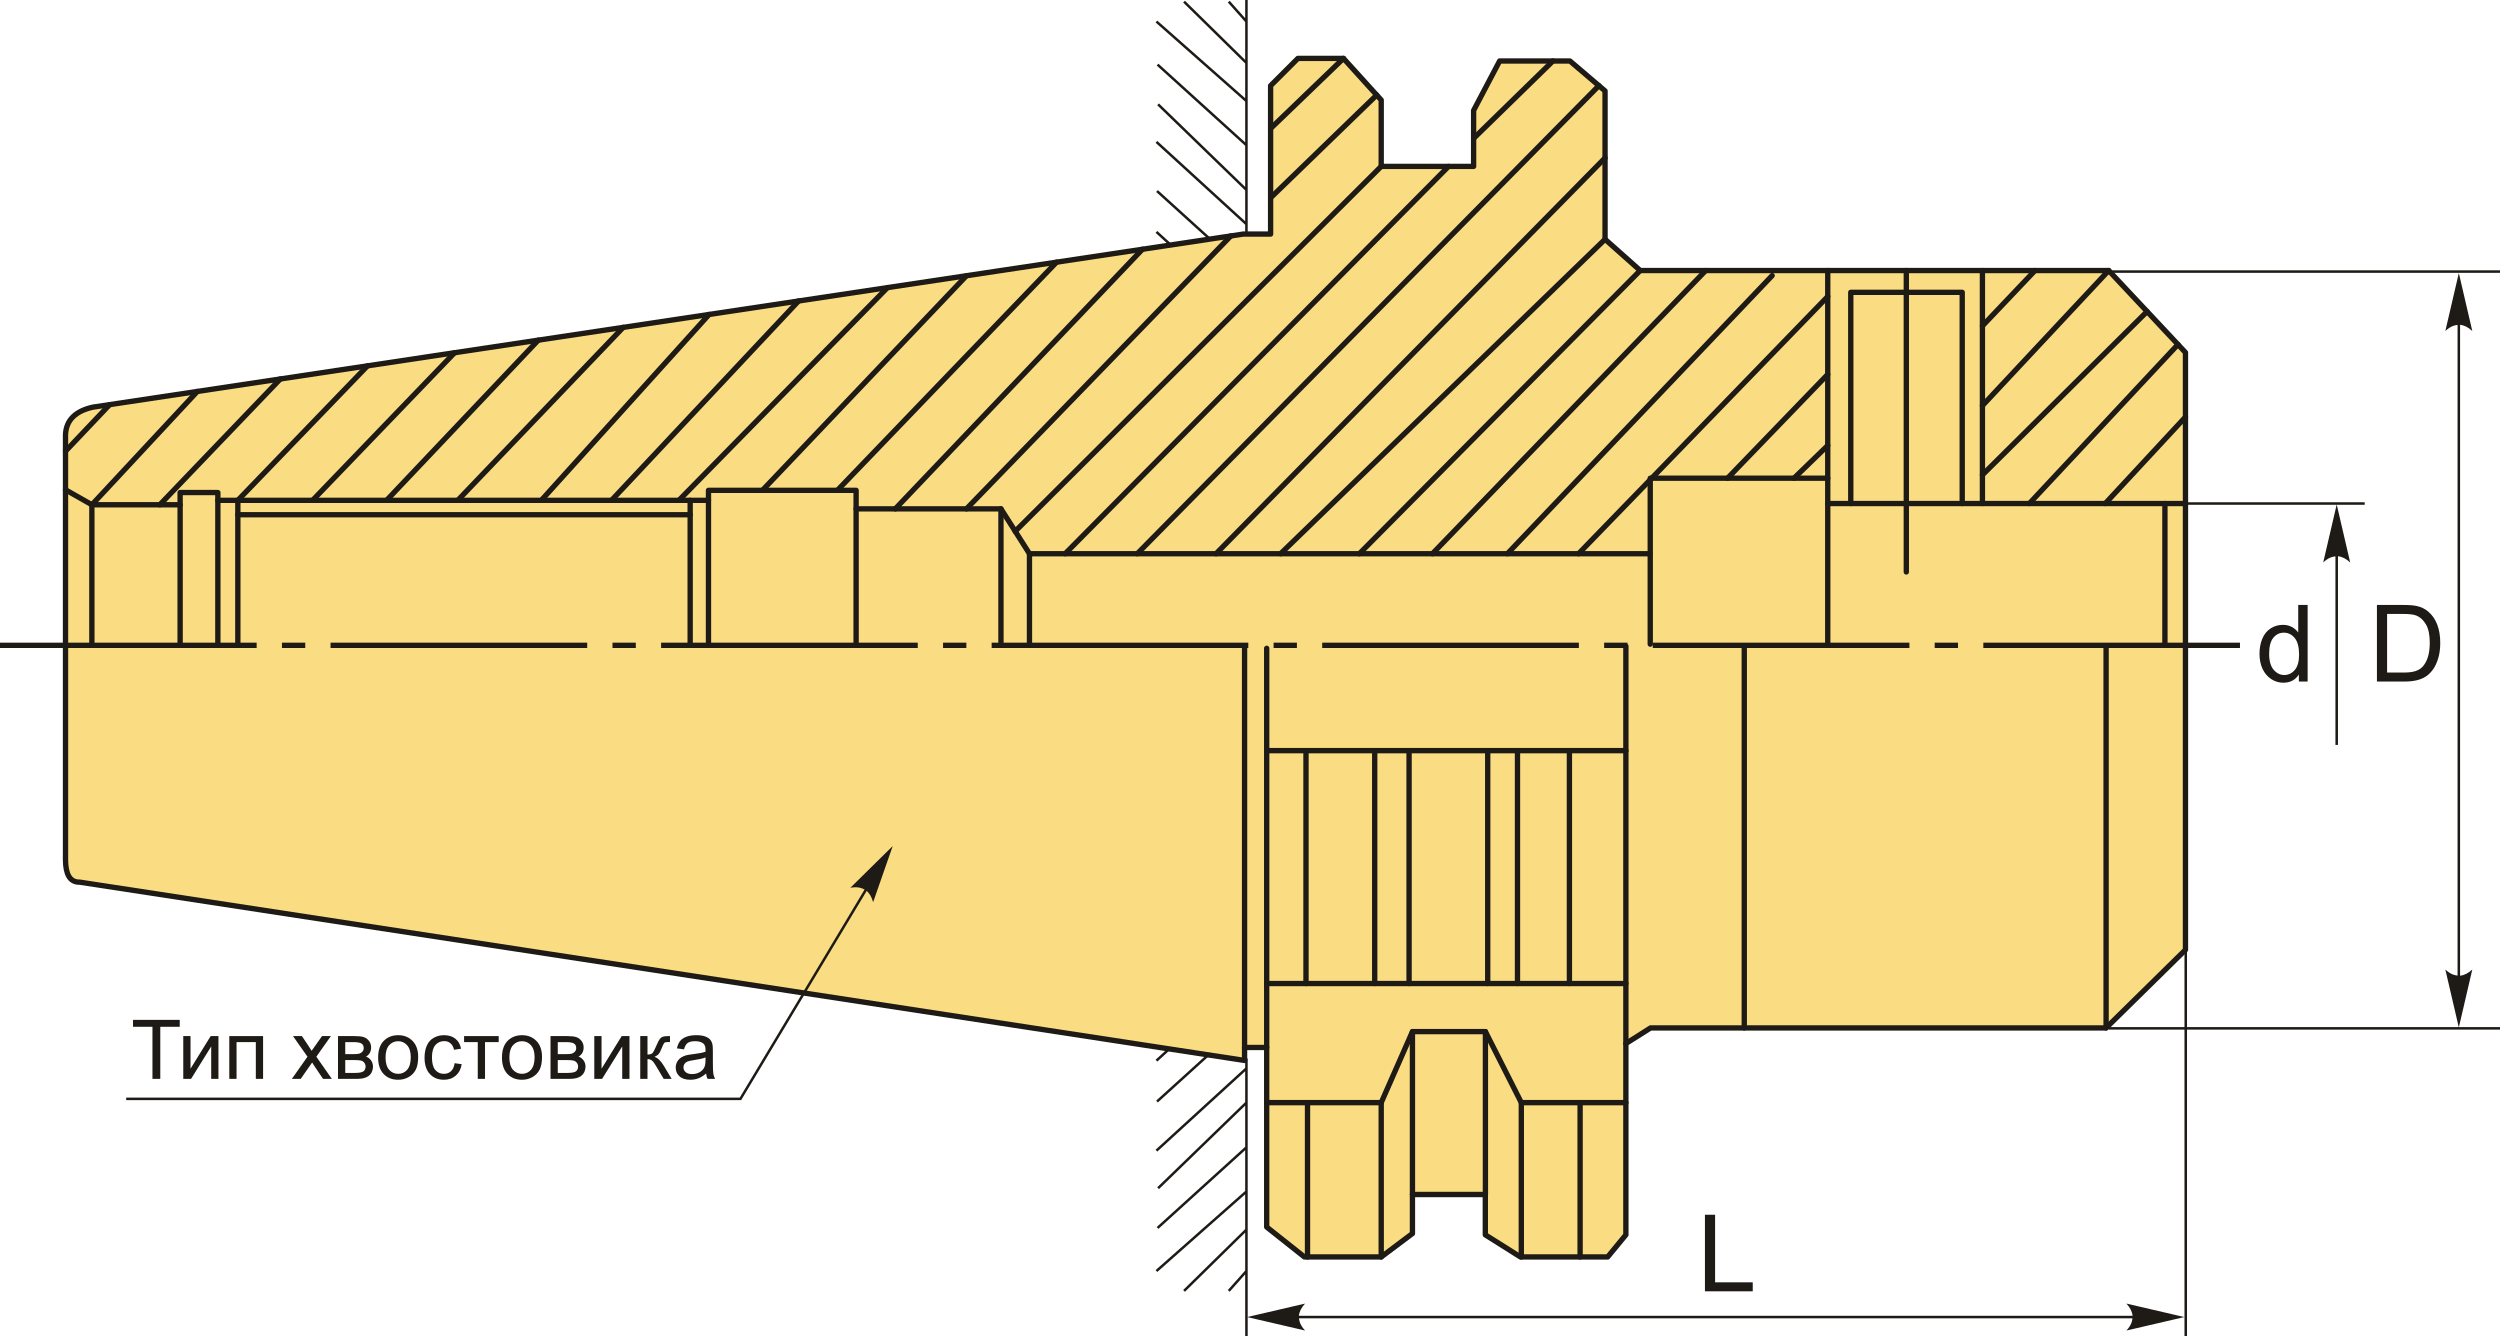 <?xml version="1.0" encoding="UTF-8"?>
<!DOCTYPE svg PUBLIC "-//W3C//DTD SVG 1.1//EN" "http://www.w3.org/Graphics/SVG/1.1/DTD/svg11.dtd">
<!-- Creator: CorelDRAW 2018 (64-Bit) -->
<svg xmlns="http://www.w3.org/2000/svg" xml:space="preserve" width="197.91mm" height="105.787mm" version="1.1" style="shape-rendering:geometricPrecision; text-rendering:geometricPrecision; image-rendering:optimizeQuality; fill-rule:evenodd; clip-rule:evenodd"
viewBox="0 0 7444.56 3979.28"
 xmlns:xlink="http://www.w3.org/1999/xlink">
 <defs>
  <style type="text/css">
   <![CDATA[
    .str1 {stroke:#1E1A16;stroke-width:7.52;stroke-miterlimit:22.926}
    .str0 {stroke:#1E1A16;stroke-width:15.92;stroke-linecap:round;stroke-linejoin:round;stroke-miterlimit:22.926}
    .fil1 {fill:none}
    .fil2 {fill:#1E1A16}
    .fil0 {fill:#FADC82}
    .fil3 {fill:#1E1A16;fill-rule:nonzero}
    .fil4 {fill:#1E1A16;fill-rule:nonzero}
   ]]>
  </style>
 </defs>
 <g id="Layer_x0020_1">
  <g id="_1894918296832">
   <path class="fil0 str0" d="M237.69 2626.94c-30.42,0.74 -42.2,-24.62 -42.63,-65.88l0 -1267.23c2.07,-42.16 28.79,-69.53 81.38,-81.38l3425.79 -515.42 81.38 0 0 -441.79 81.38 -81.38 135.64 0 112.38 124.01 0 197.64 275.15 0 0 -166.64 77.51 -147.26 209.26 0 104.64 89.13 0 441.79 104.63 93.01 1395.12 0 228.64 244.15 0 1778.77 -236.4 232.52 -1356.36 0 -73.63 46.5 0 569.67 -54.26 65.88 -259.65 0 -104.63 -65.88 0 -120.13 -217.02 0 0 116.26 -93.01 69.75 -228.64 0 -112.38 -89.13 0 -534.79 -65.88 0 0 38.75 -3468.42 -530.92z"/>
   <polyline class="fil1 str0" points="195.06,1458.48 273.58,1503.1 273.58,1916.27 "/>
   <line class="fil1 str0" x1="273.58" y1="1503.1" x2="536.36" y2= "1503.1" />
   <polyline class="fil1 str0" points="536.36,1919.58 536.36,1466.74 648.74,1466.74 648.74,1916.27 "/>
   <line class="fil1 str0" x1="648.74" y1="1489.88" x2="2109.73" y2= "1489.88" />
   <line class="fil1 str0" x1="708.24" y1="1489.88" x2="708.24" y2= "1921.23" />
   <line class="fil1 str0" x1="708.24" y1="1532.85" x2="2055.2" y2= "1532.85" />
   <line class="fil1 str0" x1="2055.2" y1="1489.88" x2="2055.2" y2= "1921.23" />
   <polyline class="fil1 str0" points="2109.73,1916.27 2109.73,1460.13 2549.35,1460.13 2549.35,1921.23 "/>
   <polyline class="fil1 str0" points="2549.35,1515.26 2980.68,1515.26 3065.57,1648.86 4913.67,1648.86 "/>
   <line class="fil1 str0" x1="3065.57" y1="1648.86" x2="3065.57" y2= "1918.3" />
   <line class="fil1 str0" x1="2980.68" y1="1515.26" x2="2980.68" y2= "1912.38" />
   <polyline class="fil1 str0" points="4914.13,1918.11 4914.13,1424.07 5442.7,1424.07 5442.7,1915.1 "/>
   <line class="fil1 str0" x1="5442.7" y1="1499.39" x2="6507.97" y2= "1499.39" />
   <line class="fil1 str0" x1="5442.7" y1="1424.07" x2="5442.7" y2= "805.54" />
   <line class="fil1 str0" x1="5903.31" y1="805.54" x2="5903.31" y2= "1499.39" />
   <polyline class="fil1 str0" points="5511.26,1499.39 5511.26,870.55 5843.15,870.55 5843.15,1499.39 "/>
   <line class="fil1 str0" x1="5676.65" y1="805.54" x2="5676.65" y2= "1703.17" />
   <line class="fil1 str0" x1="6446.75" y1="1499.39" x2="6446.75" y2= "1918.61" />
   <line class="fil1 str0" x1="3706.11" y1="3119.1" x2="3706.11" y2= "1926.05" />
   <line class="fil1 str0" x1="3771.99" y1="3119.1" x2="3771.99" y2= "1930.59" />
   <line class="fil1 str0" x1="4841.58" y1="3107.48" x2="4841.58" y2= "1924.16" />
   <line class="fil1 str0" x1="5194.12" y1="1928.32" x2="5194.12" y2= "3060.97" />
   <line class="fil1 str0" x1="6271.58" y1="3060.97" x2="6271.58" y2= "1930.59" />
   <line class="fil1 str0" x1="4841.58" y1="2928.75" x2="3771.99" y2= "2928.75" />
   <line class="fil1 str0" x1="3771.99" y1="2235.27" x2="4841.58" y2= "2235.27" />
   <line class="fil1 str0" x1="3889" y1="2235.27" x2="3889" y2= "2928.75" />
   <line class="fil1 str0" x1="4093.64" y1="2235.27" x2="4093.64" y2= "2928.75" />
   <line class="fil1 str0" x1="4195.96" y1="2235.27" x2="4195.96" y2= "2928.75" />
   <line class="fil1 str0" x1="4430.15" y1="2235.27" x2="4430.15" y2= "2928.75" />
   <line class="fil1 str0" x1="4518.82" y1="2235.27" x2="4518.82" y2= "2928.75" />
   <line class="fil1 str0" x1="4673.44" y1="2235.27" x2="4673.44" y2= "2928.75" />
   <line class="fil1 str0" x1="4206.03" y1="3557.02" x2="4206.03" y2= "3072" />
   <line class="fil1 str0" x1="4423.32" y1="3557.02" x2="4423.32" y2= "3072" />
   <line class="fil1 str0" x1="4113.02" y1="3743.03" x2="4113.02" y2= "3283.45" />
   <line class="fil1 str0" x1="3893.55" y1="3743.03" x2="3893.55" y2= "3283.45" />
   <line class="fil1 str0" x1="4530.19" y1="3743.03" x2="4530.19" y2= "3283.45" />
   <line class="fil1 str0" x1="4705.27" y1="3743.03" x2="4705.27" y2= "3283.45" />
   <polyline class="fil1 str0" points="3771.99,3283.45 4113.02,3283.45 4206.03,3072 4423.32,3072 4530.19,3283.45 4841.58,3283.45 "/>
   <line class="fil1 str0" x1="195.06" y1="1343.52" x2="326.47" y2= "1204.92" />
   <line class="fil1 str0" x1="273.58" y1="1503.1" x2="587.62" y2= "1165.63" />
   <line class="fil1 str0" x1="475.84" y1="1503.1" x2="834.7" y2= "1128.46" />
   <line class="fil1 str0" x1="708.24" y1="1489.88" x2="1094.33" y2= "1089.39" />
   <line class="fil1 str0" x1="930.82" y1="1489.88" x2="1353.55" y2= "1050.39" />
   <line class="fil1 str0" x1="1151.24" y1="1489.88" x2="1602.97" y2= "1012.87" />
   <line class="fil1 str0" x1="1363.19" y1="1489.88" x2="1855.84" y2= "974.82" />
   <line class="fil1 str0" x1="1611.88" y1="1489.88" x2="2111.61" y2= "936.34" />
   <line class="fil1 str0" x1="1821" y1="1489.88" x2="2378.03" y2= "896.26" />
   <line class="fil1 str0" x1="2021.64" y1="1489.88" x2="2642.77" y2= "856.43" />
   <line class="fil1 str0" x1="2270.32" y1="1460.13" x2="2877.96" y2= "821.04" />
   <line class="fil1 str0" x1="2493.58" y1="1460.13" x2="3146.3" y2= "780.67" />
   <line class="fil1 str0" x1="2665.96" y1="1515.26" x2="3401.93" y2= "742.21" />
   <line class="fil1 str0" x1="2877.91" y1="1515.26" x2="3665.16" y2= "702.6" />
   <line class="fil1 str0" x1="3023.13" y1="1582.06" x2="4113.02" y2= "495.51" />
   <line class="fil1 str0" x1="3783.62" y1="588.99" x2="4099.56" y2= "283.02" />
   <line class="fil1 str0" x1="3783.62" y1="382.7" x2="4000.64" y2= "173.86" />
   <line class="fil1 str0" x1="3171.81" y1="1648.86" x2="4313.5" y2= "495.51" />
   <line class="fil1 str0" x1="4388.17" y1="412.19" x2="4624.36" y2= "181.61" />
   <line class="fil1 str0" x1="3386.58" y1="1648.86" x2="4761.21" y2= "255.1" />
   <line class="fil1 str0" x1="3621.14" y1="1648.86" x2="4779.58" y2= "470.3" />
   <line class="fil1 str0" x1="3813.3" y1="1648.86" x2="4779.58" y2= "712.53" />
   <line class="fil1 str0" x1="4047.86" y1="1648.86" x2="4884.21" y2= "805.54" />
   <line class="fil1 str0" x1="4265.45" y1="1648.86" x2="5079.33" y2= "805.54" />
   <line class="fil1 str0" x1="4488.71" y1="1648.86" x2="5277.15" y2= "820.72" />
   <line class="fil1 str0" x1="4700.66" y1="1648.86" x2="5442.7" y2= "882.89" />
   <line class="fil1 str0" x1="5144.33" y1="1424.07" x2="5442.7" y2= "1114.8" />
   <line class="fil1 str0" x1="5342.15" y1="1424.07" x2="5442.7" y2= "1326.57" />
   <line class="fil1 str0" x1="5903.31" y1="970.5" x2="6059.94" y2= "805.54" />
   <line class="fil1 str0" x1="5903.31" y1="1207.88" x2="6279.33" y2= "805.54" />
   <line class="fil1 str0" x1="5903.31" y1="1414.17" x2="6393.65" y2= "927.61" />
   <line class="fil1 str0" x1="6042.99" y1="1499.39" x2="6485.57" y2= "1025.76" />
   <line class="fil1 str0" x1="6269.06" y1="1499.39" x2="6507.97" y2= "1241.79" />
   <path id="ось.cdr" class="fil2" d="M908.99 1913.73l-69.42 0 0 15.91 69.42 0 0 -15.91zm-909 0l764.26 0 0 15.91 -764.26 0 0 -15.91zm1893.33 0l-69.42 0 0 15.91 69.42 0 0 -15.91zm-909.01 0l764.26 0 0 15.91 -764.26 0 0 -15.91zm1893.33 0l-69.42 0 0 15.91 69.42 0 0 -15.91zm-909 0l764.26 0 0 15.91 -764.26 0 0 -15.91zm1893.33 0l-69.42 0 0 15.91 69.42 0 0 -15.91zm-909.01 0l764.26 0 0 15.91 -764.26 0 0 -15.91zm1893.33 0l-69.42 0 0 15.91 69.42 0 0 -15.91zm-909 0l764.26 0 0 15.91 -764.26 0 0 -15.91zm1893.33 0l-69.42 0 0 15.91 69.42 0 0 -15.91zm-909.01 0l764.26 0 0 15.91 -764.26 0 0 -15.91zm984.36 0l764.26 0 0 15.91 -764.26 0 0 -15.91z"/>
   <path class="fil1 str1" d="M3711.67 697.03l0 -697.03m0 64.12l-52.61 -59.18m52.61 182.49l-185.78 -182.49m185.78 295.94l-267.99 -236.75m267.99 368.27l-264.7 -240.03m264.7 373.21l-263.06 -254.83m263.06 356.77l-267.99 -244.97m159.48 289.4l-157.84 -143.08m41.04 160.65l-42.68 -38.99"/>
   <path class="fil1 str1" d="M3711.67 3151.99l0 827.28m0 -194.38l-52.61 59.18m52.61 -182.49l-185.78 182.49m185.78 -295.94l-267.99 236.75m267.99 -368.27l-264.7 240.03m264.7 -373.21l-263.06 254.83m263.06 -356.77l-267.99 244.97m159.48 -289.4l-157.84 143.08m41.04 -160.65l-42.68 38.99"/>
   <polygon class="fil3" points="454.01,3212.65 454.01,3057.59 396.11,3057.59 396.11,3036.98 535.22,3036.98 535.22,3057.59 477.32,3057.59 477.32,3212.65 "/>
   <polygon id="1" class="fil3" points="545.73,3085.31 567.33,3085.31 567.33,3182.43 627.31,3085.31 650.5,3085.31 650.5,3212.65 628.91,3212.65 628.91,3116.14 569,3212.65 545.73,3212.65 "/>
   <polygon id="2" class="fil3" points="682.8,3085.31 783.4,3085.31 783.4,3212.65 761.8,3212.65 761.8,3103.22 704.39,3103.22 704.39,3212.65 682.8,3212.65 "/>
   <path id="3" class="fil3" d="M869.1 3212.65l46.49 -65.96 -43.06 -61.38 26.54 0 20.12 30.06c3.72,5.64 6.67,10.22 8.75,13.82 3.64,-5.11 6.87,-9.73 9.78,-13.87l21.18 -30.01 26.37 0 -43.3 61.38 46.12 65.96 -26.25 0 -26.33 -39.26 -6.01 -9.45 -34.02 48.7 -26.38 0z"/>
   <path id="4" class="fil3" d="M1006.5 3085.31l49.68 0c12.18,0 21.26,1.02 27.23,3.07 5.93,2.04 11.04,5.76 15.29,11.2 4.29,5.48 6.42,11.98 6.42,19.59 0,6.09 -1.27,11.41 -3.76,15.91 -2.54,4.54 -6.3,8.34 -11.37,11.37 5.97,2 10.92,5.73 14.88,11.21 3.93,5.44 5.89,11.94 5.89,19.42 -0.77,12.06 -5.11,21.02 -12.92,26.83 -7.81,5.85 -19.18,8.75 -34.06,8.75l-57.29 0 0 -127.34zm21.59 53.73l22.9 0c9.12,0 15.42,-0.49 18.81,-1.43 3.43,-0.98 6.5,-2.9 9.2,-5.85 2.7,-2.9 4.05,-6.42 4.05,-10.51 0,-6.75 -2.37,-11.41 -7.08,-14.07 -4.74,-2.66 -12.84,-3.96 -24.29,-3.96l-23.59 0 0 35.82zm0 55.94l28.34 0c12.19,0 20.57,-1.43 25.11,-4.25 4.54,-2.86 6.91,-7.73 7.15,-14.72 0,-4.05 -1.31,-7.85 -3.92,-11.33 -2.66,-3.48 -6.09,-5.69 -10.31,-6.59 -4.21,-0.94 -11,-1.39 -20.32,-1.39l-26.05 0 0 38.27z"/>
   <path id="5" class="fil3" d="M1126.02 3148.98c0,-23.51 6.55,-40.93 19.67,-52.26 10.92,-9.4 24.29,-14.11 40.03,-14.11 17.46,0 31.77,5.73 42.89,17.18 11.08,11.41 16.65,27.23 16.65,47.39 0,16.36 -2.45,29.2 -7.36,38.56 -4.91,9.36 -12.06,16.64 -21.47,21.84 -9.37,5.19 -19.63,7.77 -30.71,7.77 -17.83,0 -32.22,-5.68 -43.22,-17.09 -11,-11.41 -16.48,-27.85 -16.48,-49.27zm22.08 0.04c0,16.28 3.55,28.46 10.67,36.52 7.15,8.09 16.11,12.14 26.95,12.14 10.71,0 19.63,-4.05 26.78,-12.18 7.12,-8.14 10.68,-20.53 10.68,-37.17 0,-15.7 -3.6,-27.6 -10.76,-35.66 -7.15,-8.1 -16.07,-12.15 -26.7,-12.15 -10.84,0 -19.79,4.01 -26.95,12.06 -7.12,8.06 -10.67,20.2 -10.67,36.43z"/>
   <path id="6" class="fil3" d="M1353.75 3166.03l21.1 2.95c-2.33,14.52 -8.22,25.84 -17.74,34.06 -9.53,8.22 -21.26,12.31 -35.13,12.31 -17.38,0 -31.36,-5.68 -41.91,-17.05 -10.59,-11.37 -15.87,-27.64 -15.87,-48.82 0,-13.74 2.29,-25.72 6.83,-36.03 4.54,-10.26 11.45,-17.99 20.78,-23.1 9.28,-5.15 19.38,-7.73 30.34,-7.73 13.78,0 25.11,3.48 33.86,10.47 8.79,6.99 14.43,16.93 16.89,29.77l-20.85 3.19c-2,-8.55 -5.52,-14.97 -10.63,-19.3 -5.07,-4.3 -11.2,-6.46 -18.4,-6.46 -10.87,0 -19.71,3.89 -26.54,11.65 -6.79,7.81 -10.18,20.08 -10.18,36.93 0,17.09 3.27,29.48 9.81,37.21 6.58,7.73 15.13,11.61 25.64,11.61 8.5,0 15.58,-2.58 21.22,-7.77 5.68,-5.15 9.28,-13.13 10.8,-23.88z"/>
   <polygon id="7" class="fil3" points="1381.96,3085.31 1485.01,3085.31 1485.01,3103.22 1444.28,3103.22 1444.28,3212.65 1422.69,3212.65 1422.69,3103.22 1381.96,3103.22 "/>
   <path id="8" class="fil3" d="M1494.78 3148.98c0,-23.51 6.55,-40.93 19.67,-52.26 10.92,-9.4 24.29,-14.11 40.03,-14.11 17.46,0 31.77,5.73 42.89,17.18 11.08,11.41 16.65,27.23 16.65,47.39 0,16.36 -2.45,29.2 -7.36,38.56 -4.91,9.36 -12.06,16.64 -21.47,21.84 -9.37,5.19 -19.63,7.77 -30.71,7.77 -17.83,0 -32.22,-5.68 -43.22,-17.09 -11,-11.41 -16.48,-27.85 -16.48,-49.27zm22.08 0.04c0,16.28 3.55,28.46 10.67,36.52 7.15,8.09 16.11,12.14 26.95,12.14 10.71,0 19.63,-4.05 26.78,-12.18 7.12,-8.14 10.68,-20.53 10.68,-37.17 0,-15.7 -3.6,-27.6 -10.76,-35.66 -7.15,-8.1 -16.07,-12.15 -26.7,-12.15 -10.84,0 -19.79,4.01 -26.95,12.06 -7.12,8.06 -10.67,20.2 -10.67,36.43z"/>
   <path id="9" class="fil3" d="M1639.34 3085.31l49.68 0c12.18,0 21.26,1.02 27.23,3.07 5.93,2.04 11.04,5.76 15.29,11.2 4.29,5.48 6.42,11.98 6.42,19.59 0,6.09 -1.27,11.41 -3.76,15.91 -2.54,4.54 -6.3,8.34 -11.37,11.37 5.97,2 10.92,5.73 14.88,11.21 3.93,5.44 5.89,11.94 5.89,19.42 -0.77,12.06 -5.11,21.02 -12.92,26.83 -7.81,5.85 -19.18,8.75 -34.06,8.75l-57.29 0 0 -127.34zm21.59 53.73l22.9 0c9.12,0 15.42,-0.49 18.81,-1.43 3.43,-0.98 6.5,-2.9 9.2,-5.85 2.7,-2.9 4.05,-6.42 4.05,-10.51 0,-6.75 -2.37,-11.41 -7.08,-14.07 -4.74,-2.66 -12.84,-3.96 -24.29,-3.96l-23.59 0 0 35.82zm0 55.94l28.34 0c12.19,0 20.57,-1.43 25.11,-4.25 4.54,-2.86 6.91,-7.73 7.15,-14.72 0,-4.05 -1.31,-7.85 -3.92,-11.33 -2.66,-3.48 -6.09,-5.69 -10.31,-6.59 -4.21,-0.94 -11,-1.39 -20.32,-1.39l-26.05 0 0 38.27z"/>
   <polygon id="10" class="fil3" points="1769.7,3085.31 1791.29,3085.31 1791.29,3182.43 1851.28,3085.31 1874.46,3085.31 1874.46,3212.65 1852.87,3212.65 1852.87,3116.14 1792.96,3212.65 1769.7,3212.65 "/>
   <path id="11" class="fil3" d="M1906.52 3085.31l21.59 0 0 54.96c6.87,0 11.69,-1.31 14.48,-3.97 2.74,-2.62 6.79,-10.26 12.18,-22.98 4.25,-10.06 7.69,-16.69 10.31,-19.87 2.66,-3.19 5.68,-5.36 9.12,-6.46 3.48,-1.11 8.99,-1.68 16.56,-1.68l4.33 0 0 17.79 -6.01 -0.12c-5.68,0 -9.32,0.86 -10.92,2.54 -1.67,1.76 -4.25,6.99 -7.68,15.7 -3.27,8.34 -6.26,14.11 -9,17.3 -2.7,3.19 -6.91,6.09 -12.59,8.75 9.28,2.49 18.44,11.12 27.44,25.92l23.68 39.46 -23.72 0 -23.35 -39.34c-4.7,-7.97 -8.79,-13.21 -12.27,-15.74 -3.52,-2.54 -7.69,-3.8 -12.56,-3.8l0 58.88 -21.59 0 0 -127.34z"/>
   <path id="12" class="fil3" d="M2102.68 3196.7c-8.02,6.83 -15.74,11.62 -23.15,14.44 -7.4,2.82 -15.33,4.21 -23.84,4.21 -13.99,0 -24.74,-3.39 -32.27,-10.22 -7.52,-6.79 -11.28,-15.5 -11.28,-26.09 0,-6.21 1.43,-11.9 4.25,-17.05 2.86,-5.15 6.58,-9.24 11.16,-12.35 4.62,-3.11 9.78,-5.48 15.54,-7.08 4.25,-1.1 10.68,-2.17 19.22,-3.23 17.42,-2.05 30.3,-4.54 38.52,-7.4 0.08,-2.95 0.12,-4.83 0.12,-5.6 0,-8.75 -2.05,-14.93 -6.14,-18.53 -5.52,-4.86 -13.74,-7.28 -24.62,-7.28 -10.18,0 -17.71,1.8 -22.53,5.36 -4.87,3.56 -8.43,9.86 -10.75,18.93l-21.1 -2.94c1.92,-9.04 5.07,-16.36 9.49,-21.92 4.42,-5.56 10.79,-9.81 19.14,-12.84 8.3,-2.99 17.99,-4.5 28.95,-4.5 10.87,0 19.75,1.27 26.58,3.84 6.79,2.57 11.82,5.76 15,9.65 3.19,3.89 5.44,8.79 6.75,14.72 0.7,3.68 1.06,10.3 1.06,19.83l0 28.63c0,19.99 0.45,32.63 1.35,37.99 0.86,5.36 2.66,10.47 5.28,15.37l-22.57 0c-2.17,-4.54 -3.56,-9.86 -4.17,-15.95zm-1.72 -47.84c-7.85,3.19 -19.63,5.89 -35.33,8.09 -8.91,1.27 -15.21,2.7 -18.89,4.29 -3.68,1.59 -6.5,3.93 -8.5,6.95 -2,3.07 -3.03,6.46 -3.03,10.22 0,5.68 2.17,10.47 6.55,14.27 4.37,3.8 10.75,5.73 19.14,5.73 8.3,0 15.7,-1.8 22.2,-5.44 6.46,-3.6 11.24,-8.55 14.27,-14.8 2.33,-4.87 3.48,-12.02 3.48,-21.47l0.12 -7.85z"/>
   <polyline class="fil1 str1" points="375.71,3272.2 2204.95,3272.2 2619.35,2581.52 "/>
   <path id="стрелка.cdr" class="fil4" d="M2658.39 2519.34l-58.38 167.27c-4.4,-16.01 -11.31,-27.63 -20.92,-34.95 -14.14,-8.95 -26.47,-11.57 -46.9,-7.97l126.2 -124.35z"/>
   <path id="стрелка.cdr_0" class="fil4" d="M3713.71 3921.97l172.57 -40.13c-11.18,12.28 -17.3,24.33 -18.35,36.37 0,16.73 4.38,28.55 18.35,43.89l-172.57 -40.13z"/>
   <line class="fil1 str1" x1="6508.77" y1="2820.17" x2="6508.77" y2= "3979.28" />
   <path id="стрелка.cdr_1" class="fil4" d="M6504.65 3921.97l-172.57 -40.13c11.18,12.28 17.3,24.33 18.35,36.37 0,16.73 -4.38,28.55 -18.35,43.89l172.57 -40.13z"/>
   <line class="fil1 str1" x1="3799.99" y1="3921.97" x2="6418.36" y2= "3921.97" />
   <polygon class="fil3" points="5077,3845.3 5077,3617.28 5107.26,3617.28 5107.26,3818.55 5219.36,3818.55 5219.36,3845.3 "/>
   <path id="стрелка.cdr_2" class="fil4" d="M6958.3 1502.23l40.13 172.57c-12.28,-11.18 -24.33,-17.3 -36.37,-18.35 -16.73,0 -28.55,4.38 -43.89,18.35l40.13 -172.57z"/>
   <path class="fil3" d="M6845.62 2029.51l0 -20.97c-10.46,16.3 -25.85,24.47 -46.18,24.47 -13.16,0 -25.27,-3.61 -36.25,-10.88 -11.04,-7.22 -19.58,-17.36 -25.69,-30.31 -6.05,-13 -9.08,-27.92 -9.08,-44.8 0,-16.45 2.76,-31.37 8.23,-44.8 5.52,-13.38 13.75,-23.68 24.74,-30.79 10.93,-7.17 23.25,-10.72 36.78,-10.72 9.98,0 18.85,2.13 26.59,6.32 7.75,4.19 14.06,9.72 18.95,16.46l0 -82.01 28.03 0 0 228.02 -26.12 0zm-88.53 -82.43c0,21.13 4.46,36.89 13.43,47.35 8.91,10.46 19.48,15.66 31.63,15.66 12.26,0 22.66,-4.99 31.26,-14.97 8.55,-9.98 12.85,-25.21 12.85,-45.7 0,-22.51 -4.35,-39.06 -13.11,-49.63 -8.7,-10.56 -19.48,-15.82 -32.27,-15.82 -12.47,0 -22.88,5.04 -31.26,15.18 -8.34,10.14 -12.53,26.12 -12.53,47.93z"/>
   <line class="fil1 str1" x1="6507.97" y1="1499.39" x2="7041.63" y2= "1499.39" />
   <line class="fil1 str1" x1="6958.3" y1="1588.52" x2="6958.3" y2= "2218.26" />
   <path class="fil3" d="M7078.08 2029.51l0 -228.02 78.56 0c17.73,0 31.26,1.06 40.61,3.23 13.06,3.03 24.2,8.49 33.44,16.35 12.05,10.19 21.02,23.15 26.97,38.96 6,15.82 8.97,33.91 8.97,54.25 0,17.3 -2.02,32.64 -6.05,46.02 -4.04,13.38 -9.24,24.47 -15.55,33.23 -6.37,8.76 -13.27,15.66 -20.81,20.65 -7.49,5.04 -16.56,8.86 -27.18,11.47 -10.67,2.6 -22.88,3.87 -36.68,3.87l-82.27 0zm30.25 -26.75l48.62 0c15.02,0 26.8,-1.38 35.35,-4.19 8.55,-2.81 15.34,-6.74 20.44,-11.83 7.11,-7.17 12.68,-16.83 16.67,-28.93 3.98,-12.1 6,-26.75 6,-44 0,-23.89 -3.93,-42.25 -11.73,-55.1 -7.81,-12.85 -17.3,-21.44 -28.51,-25.8 -8.07,-3.13 -21.07,-4.67 -39.01,-4.67l-47.82 0 0 174.52z"/>
   <line class="fil1 str1" x1="6279.33" y1="808.71" x2="7444.56" y2= "808.71" />
   <path id="стрелка.cdr_3" class="fil4" d="M7321.94 813.06l40.13 172.57c-12.28,-11.18 -24.33,-17.3 -36.37,-18.35 -16.73,0 -28.55,4.38 -43.89,18.35l40.13 -172.57z"/>
   <line class="fil1 str1" x1="7321.94" y1="899.34" x2="7321.94" y2= "2973.49" />
   <line class="fil1 str1" x1="6279.33" y1="3062.27" x2="7444.56" y2= "3062.27" />
   <path id="стрелка.cdr_4" class="fil4" d="M7321.94 3059.65l40.13 -172.57c-12.28,11.18 -24.33,17.3 -36.37,18.35 -16.73,0 -28.55,-4.38 -43.89,-18.35l40.13 172.57z"/>
  </g>
 </g>
</svg>
